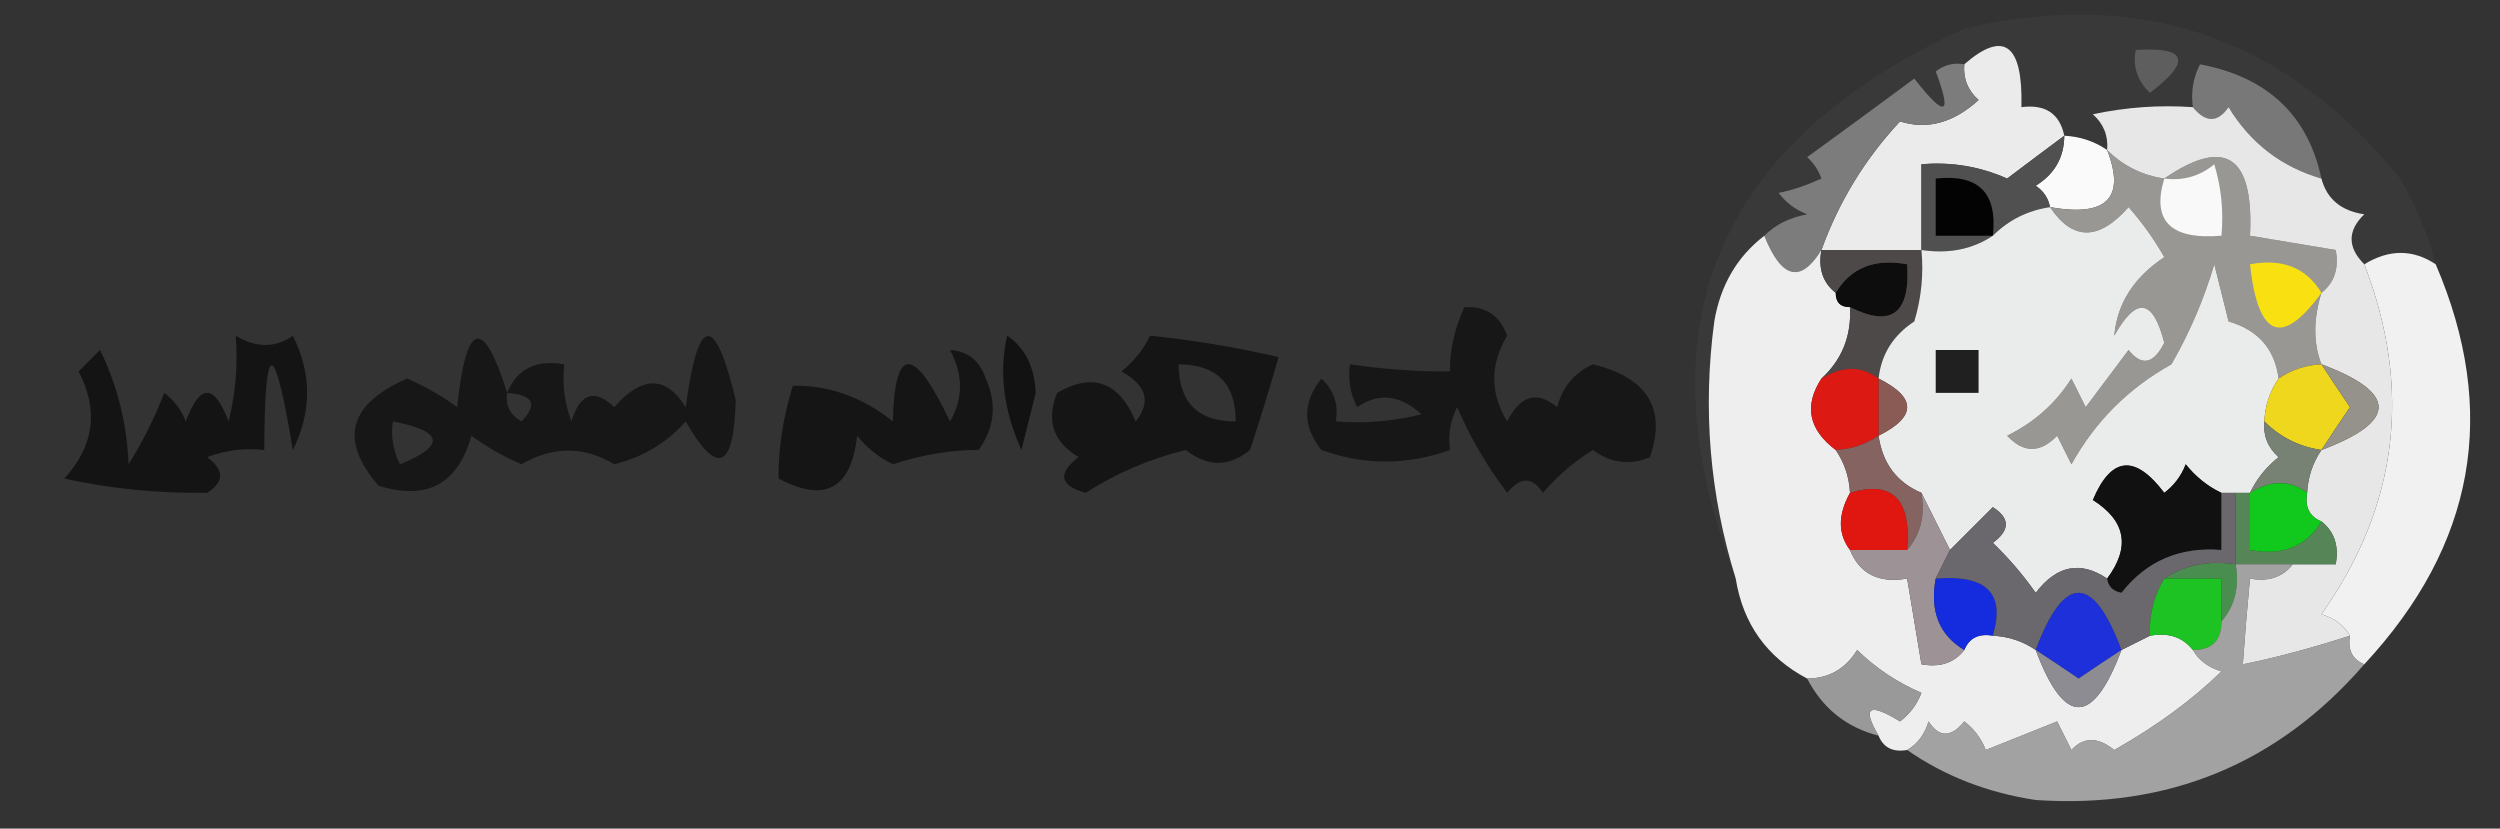 <?xml version="1.0" encoding="UTF-8"?>
<!DOCTYPE svg PUBLIC "-//W3C//DTD SVG 1.1//EN" "http://www.w3.org/Graphics/SVG/1.1/DTD/svg11.dtd">
<svg xmlns="http://www.w3.org/2000/svg" version="1.1" width="175px" height="58px" style="shape-rendering:geometricPrecision; text-rendering:geometricPrecision; image-rendering:optimizeQuality; fill-rule:evenodd; clip-rule:evenodd" xmlns:xlink="http://www.w3.org/1999/xlink">
<rect width="100%" height="100%" fill="#333333" stroke="none"/>
<g><path style="opacity:0.045" fill="#bababa" d="M 170.5,18.5 C 168.901,17.438 167.234,17.438 165.5,18.5C 164.316,17.312 164.316,16.145 165.5,15C 163.881,14.764 162.881,13.931 162.5,12.5C 161.553,8.057 158.72,5.391 154,4.5C 153.517,5.448 153.351,6.448 153.5,7.5C 151.143,7.337 148.81,7.503 146.5,8C 147.252,8.671 147.586,9.504 147.5,10.5C 146.609,9.89 145.609,9.557 144.5,9.5C 144.179,7.952 143.179,7.285 141.5,7.5C 141.61,3.086 140.276,2.086 137.5,4.5C 136.761,4.369 136.094,4.536 135.5,5C 136.673,8.11 136.173,8.277 134,5.5C 131.47,7.373 128.97,9.207 126.5,11C 126.957,11.414 127.291,11.914 127.5,12.5C 126.397,12.998 125.397,13.331 124.5,13.5C 125.025,14.192 125.692,14.692 126.5,15C 125.263,15.232 124.263,15.732 123.5,16.5C 121.59,17.975 120.424,19.975 120,22.5C 119.177,28.629 119.677,34.629 121.5,40.5C 114.737,22.839 120.07,10.006 137.5,2C 149.897,-0.881 160.064,2.619 168,12.5C 169.122,14.407 169.955,16.407 170.5,18.5 Z"/></g>
<g><path style="opacity:1" fill="#5e5e5e" d="M 149.5,3.5 C 153.099,3.262 153.433,4.262 150.5,6.5C 149.614,5.675 149.281,4.675 149.5,3.5 Z"/></g>
<g><path style="opacity:1" fill="#ebebeb" d="M 144.5,9.5 C 143.185,10.476 141.852,11.476 140.5,12.5C 138.591,11.652 136.591,11.318 134.5,11.5C 134.5,13.5 134.5,15.5 134.5,17.5C 132.167,17.5 129.833,17.5 127.5,17.5C 128.723,14.114 130.557,11.114 133,8.5C 134.904,9.102 136.737,8.602 138.5,7C 137.748,6.329 137.414,5.496 137.5,4.5C 140.276,2.086 141.61,3.086 141.5,7.5C 143.179,7.285 144.179,7.952 144.5,9.5 Z"/></g>
<g><path style="opacity:1" fill="#787878" d="M 162.5,12.5 C 159.685,11.676 157.518,10.009 156,7.5C 155.23,8.598 154.397,8.598 153.5,7.5C 153.351,6.448 153.517,5.448 154,4.5C 158.72,5.391 161.553,8.057 162.5,12.5 Z"/></g>
<g><path style="opacity:1" fill="#fafafa" d="M 144.5,9.5 C 145.609,9.557 146.609,9.89 147.5,10.5C 148.805,13.871 147.471,15.204 143.5,14.5C 143.389,13.883 143.056,13.383 142.5,13C 143.823,12.184 144.489,11.017 144.5,9.5 Z"/></g>
<g><path style="opacity:1" fill="#7c7c7c" d="M 137.5,4.5 C 137.414,5.496 137.748,6.329 138.5,7C 136.737,8.602 134.904,9.102 133,8.5C 130.557,11.114 128.723,14.114 127.5,17.5C 126.042,19.855 124.708,19.521 123.5,16.5C 124.263,15.732 125.263,15.232 126.5,15C 125.692,14.692 125.025,14.192 124.5,13.5C 125.397,13.331 126.397,12.998 127.5,12.5C 127.291,11.914 126.957,11.414 126.5,11C 128.97,9.207 131.47,7.373 134,5.5C 136.173,8.277 136.673,8.11 135.5,5C 136.094,4.536 136.761,4.369 137.5,4.5 Z"/></g>
<g><path style="opacity:1" fill="#505050" d="M 144.5,9.5 C 144.489,11.017 143.823,12.184 142.5,13C 143.056,13.383 143.389,13.883 143.5,14.5C 141.938,14.733 140.605,15.399 139.5,16.5C 138.081,17.451 136.415,17.785 134.5,17.5C 134.5,15.5 134.5,13.5 134.5,11.5C 136.591,11.318 138.591,11.652 140.5,12.5C 141.852,11.476 143.185,10.476 144.5,9.5 Z"/></g>
<g><path style="opacity:1" fill="#030303" d="M 139.5,16.5 C 138.167,16.5 136.833,16.5 135.5,16.5C 135.5,15.167 135.5,13.833 135.5,12.5C 138.5,12.167 139.833,13.5 139.5,16.5 Z"/></g>
<g><path style="opacity:1" fill="#eeeeee" d="M 123.5,16.5 C 124.708,19.521 126.042,19.855 127.5,17.5C 127.263,18.791 127.596,19.791 128.5,20.5C 128.5,21.167 128.833,21.5 129.5,21.5C 129.608,23.514 128.942,25.18 127.5,26.5C 126.266,28.398 126.599,30.065 128.5,31.5C 129.11,32.391 129.443,33.391 129.5,34.5C 128.646,36.035 128.646,37.368 129.5,38.5C 130.183,40.176 131.517,40.843 133.5,40.5C 133.833,42.5 134.167,44.5 134.5,46.5C 135.791,46.737 136.791,46.404 137.5,45.5C 137.842,44.662 138.508,44.328 139.5,44.5C 140.609,44.557 141.609,44.89 142.5,45.5C 144.5,50.833 146.5,50.833 148.5,45.5C 149.167,45.167 149.833,44.833 150.5,44.5C 151.791,44.263 152.791,44.596 153.5,45.5C 153.918,46.222 154.584,46.722 155.5,47C 153.454,48.996 150.954,50.829 148,52.5C 146.85,51.576 145.85,51.576 145,52.5C 144.667,51.833 144.333,51.167 144,50.5C 142.333,51.167 140.667,51.833 139,52.5C 138.692,51.692 138.192,51.025 137.5,50.5C 136.575,51.641 135.741,51.641 135,50.5C 134.722,51.416 134.222,52.083 133.5,52.5C 132.508,52.672 131.842,52.338 131.5,51.5C 130.321,49.493 130.821,49.16 133,50.5C 133.692,49.975 134.192,49.308 134.5,48.5C 132.807,47.772 131.307,46.772 130,45.5C 129.184,46.823 128.017,47.489 126.5,47.5C 123.677,46.008 122.01,43.674 121.5,40.5C 119.677,34.629 119.177,28.629 120,22.5C 120.424,19.975 121.59,17.975 123.5,16.5 Z"/></g>
<g><path style="opacity:1" fill="#989793" d="M 147.5,10.5 C 148.605,11.601 149.938,12.267 151.5,12.5C 155.777,9.568 157.777,10.901 157.5,16.5C 159.5,16.833 161.5,17.167 163.5,17.5C 163.737,18.791 163.404,19.791 162.5,20.5C 161.929,22.36 161.929,24.027 162.5,25.5C 161.391,25.557 160.391,25.89 159.5,26.5C 159.238,24.436 158.071,23.103 156,22.5C 155.667,21.167 155.333,19.833 155,18.5C 154.275,20.949 153.275,23.283 152,25.5C 149,27.167 146.667,29.5 145,32.5C 144.667,31.833 144.333,31.167 144,30.5C 142.817,31.731 141.651,31.731 140.5,30.5C 142.39,29.576 143.89,28.243 145,26.5C 145.333,27.167 145.667,27.833 146,28.5C 147,27.167 148,25.833 149,24.5C 149.914,25.654 150.747,25.487 151.5,24C 150.711,20.903 149.544,20.736 148,23.5C 148.195,21.255 149.362,19.422 151.5,18C 150.789,16.745 149.956,15.579 149,14.5C 146.916,16.863 145.083,16.863 143.5,14.5C 147.471,15.204 148.805,13.871 147.5,10.5 Z"/></g>
<g><path style="opacity:1" fill="#f9f9f9" d="M 151.5,12.5 C 152.822,12.67 153.989,12.337 155,11.5C 155.494,13.134 155.66,14.801 155.5,16.5C 151.935,16.799 150.602,15.465 151.5,12.5 Z"/></g>
<g><path style="opacity:1" fill="#f1f1f1" d="M 170.5,18.5 C 174.927,28.817 173.26,38.151 165.5,46.5C 164.662,46.158 164.328,45.492 164.5,44.5C 164.082,43.778 163.416,43.278 162.5,43C 167.871,35.392 168.871,27.225 165.5,18.5C 167.234,17.438 168.901,17.438 170.5,18.5 Z"/></g>
<g><path style="opacity:1" fill="#0d0d0d" d="M 129.5,21.5 C 128.833,21.5 128.5,21.167 128.5,20.5C 129.552,18.744 131.219,18.077 133.5,18.5C 133.733,21.954 132.4,22.954 129.5,21.5 Z"/></g>
<g><path style="opacity:1" fill="#f9e111" d="M 162.5,20.5 C 159.73,24.304 158.064,23.638 157.5,18.5C 159.781,18.077 161.448,18.744 162.5,20.5 Z"/></g>
<g><path style="opacity:0.55" fill="#000000" d="M 102.5,21.5 C 103.995,21.415 104.995,22.081 105.5,23.5C 104.294,25.516 104.294,27.516 105.5,29.5C 106.428,27.665 107.594,27.332 109,28.5C 109.368,27.09 110.201,26.09 111.5,25.5C 115.327,26.436 116.66,28.603 115.5,32C 114.101,32.595 112.768,32.428 111.5,31.5C 110.186,32.313 109.019,33.313 108,34.5C 107.259,33.359 106.425,33.359 105.5,34.5C 104.087,32.632 102.92,30.632 102,28.5C 101.517,29.448 101.351,30.448 101.5,31.5C 98.474,32.577 95.474,32.577 92.5,31.5C 91.167,29.833 91.167,28.167 92.5,26.5C 93.386,27.325 93.719,28.325 93.5,29.5C 95.527,29.662 97.527,29.495 99.5,29C 98.007,27.632 96.507,27.465 95,28.5C 94.517,27.552 94.35,26.552 94.5,25.5C 96.87,25.851 99.203,26.018 101.5,26C 101.47,24.571 101.803,23.071 102.5,21.5 Z"/></g>
<g><path style="opacity:1" fill="#e7e7e7" d="M 153.5,7.5 C 154.397,8.598 155.23,8.598 156,7.5C 157.518,10.009 159.685,11.676 162.5,12.5C 162.881,13.931 163.881,14.764 165.5,15C 164.316,16.145 164.316,17.312 165.5,18.5C 168.871,27.225 167.871,35.392 162.5,43C 163.416,43.278 164.082,43.778 164.5,44.5C 161.737,45.386 159.237,46.053 157,46.5C 157.135,44.575 157.302,42.575 157.5,40.5C 158.791,40.737 159.791,40.404 160.5,39.5C 161.5,39.5 162.5,39.5 163.5,39.5C 163.737,38.209 163.404,37.209 162.5,36.5C 161.662,36.158 161.328,35.492 161.5,34.5C 161.557,33.391 161.89,32.391 162.5,31.5C 167.833,29.5 167.833,27.5 162.5,25.5C 161.929,24.027 161.929,22.36 162.5,20.5C 163.404,19.791 163.737,18.791 163.5,17.5C 161.5,17.167 159.5,16.833 157.5,16.5C 157.777,10.901 155.777,9.568 151.5,12.5C 149.938,12.267 148.605,11.601 147.5,10.5C 147.586,9.504 147.252,8.671 146.5,8C 148.81,7.503 151.143,7.337 153.5,7.5 Z"/></g>
<g><path style="opacity:1" fill="#4e4949" d="M 127.5,17.5 C 129.833,17.5 132.167,17.5 134.5,17.5C 134.66,19.199 134.494,20.866 134,22.5C 132.519,23.471 131.685,24.804 131.5,26.5C 130.298,25.595 128.964,25.595 127.5,26.5C 128.942,25.18 129.608,23.514 129.5,21.5C 132.4,22.954 133.733,21.954 133.5,18.5C 131.219,18.077 129.552,18.744 128.5,20.5C 127.596,19.791 127.263,18.791 127.5,17.5 Z"/></g>
<g><path style="opacity:0.601" fill="#000000" d="M 16.5,23.5 C 17.94,24.363 19.274,24.363 20.5,23.5C 21.833,26.167 21.833,28.833 20.5,31.5C 19.193,23.606 18.527,23.606 18.5,31.5C 17.127,31.343 15.793,31.51 14.5,32C 15.711,32.893 15.711,33.726 14.5,34.5C 11.024,34.539 7.691,34.206 4.5,33.5C 6.592,31.211 6.926,28.711 5.5,26C 6,25.5 6.5,25 7,24.5C 8.216,26.962 8.882,29.629 9,32.5C 9.98,30.941 10.813,29.274 11.5,27.5C 12.192,28.025 12.692,28.692 13,29.5C 14,26.833 15,26.833 16,29.5C 16.495,27.527 16.662,25.527 16.5,23.5 Z"/></g>
<g><path style="opacity:0.557" fill="#000000" d="M 35.5,27.5 C 36.183,25.823 37.517,25.157 39.5,25.5C 39.343,26.873 39.51,28.207 40,29.5C 40.605,27.519 41.605,27.185 43,28.5C 44.943,26.285 46.609,26.285 48,28.5C 48.866,22.039 50.032,21.872 51.5,28C 51.377,32.853 50.211,33.353 48,29.5C 46.663,31.004 44.996,32.004 43,32.5C 40.868,31.22 38.702,31.22 36.5,32.5C 35.252,31.96 34.085,31.293 33,30.5C 32.05,33.892 29.883,35.059 26.5,34C 23.727,30.795 24.393,28.295 28.5,26.5C 29.748,27.04 30.915,27.707 32,28.5C 32.639,22.458 33.805,22.125 35.5,27.5 Z M 35.5,27.5 C 37.337,27.64 37.67,28.306 36.5,29.5C 35.703,29.043 35.369,28.376 35.5,27.5 Z M 27.5,29.5 C 31.051,30.186 31.217,31.186 28,32.5C 27.517,31.552 27.351,30.552 27.5,29.5 Z"/></g>
<g><path style="opacity:0.647" fill="#000000" d="M 70.5,23.5 C 71.748,24.334 72.415,25.667 72.5,27.5C 72.167,28.833 71.833,30.167 71.5,31.5C 70.25,28.728 69.917,26.061 70.5,23.5 Z"/></g>
<g><path style="opacity:0.597" fill="#000000" d="M 80.5,23.5 C 83.522,23.804 86.522,24.304 89.5,25C 88.888,27.147 88.221,29.314 87.5,31.5C 86.032,32.695 84.532,32.695 83,31.5C 80.468,32.119 78.135,33.119 76,34.5C 74.174,33.99 74.007,33.156 75.5,32C 73.717,30.933 73.217,29.433 74,27.5C 76.493,26.055 78.326,26.721 79.5,29.5C 80.594,28.132 80.26,26.965 78.5,26C 79.38,25.292 80.047,24.458 80.5,23.5 Z M 82.5,25.5 C 85.179,25.525 86.512,26.858 86.5,29.5C 83.858,29.512 82.525,28.179 82.5,25.5 Z"/></g>
<g><path style="opacity:1" fill="#eaebeb" d="M 143.5,14.5 C 145.083,16.863 146.916,16.863 149,14.5C 149.956,15.579 150.789,16.745 151.5,18C 149.362,19.422 148.195,21.255 148,23.5C 149.544,20.736 150.711,20.903 151.5,24C 150.747,25.487 149.914,25.654 149,24.5C 148,25.833 147,27.167 146,28.5C 145.667,27.833 145.333,27.167 145,26.5C 143.89,28.243 142.39,29.576 140.5,30.5C 141.651,31.731 142.817,31.731 144,30.5C 144.333,31.167 144.667,31.833 145,32.5C 146.667,29.5 149,27.167 152,25.5C 153.275,23.283 154.275,20.949 155,18.5C 155.333,19.833 155.667,21.167 156,22.5C 158.071,23.103 159.238,24.436 159.5,26.5C 158.89,27.391 158.557,28.391 158.5,29.5C 158.414,30.496 158.748,31.329 159.5,32C 158.619,32.708 157.953,33.542 157.5,34.5C 157.167,34.5 156.833,34.5 156.5,34.5C 156.167,34.5 155.833,34.5 155.5,34.5C 154.542,34.047 153.708,33.38 153,32.5C 152.692,33.308 152.192,33.975 151.5,34.5C 149.449,31.785 147.783,31.952 146.5,35C 148.81,36.459 149.143,38.292 147.5,40.5C 145.632,39.243 143.965,39.576 142.5,41.5C 141.618,40.24 140.618,39.074 139.5,38C 140.711,37.107 140.711,36.274 139.5,35.5C 138.452,36.548 137.452,37.548 136.5,38.5C 135.833,37.167 135.167,35.833 134.5,34.5C 132.771,33.764 131.771,32.431 131.5,30.5C 134.167,29.167 134.167,27.833 131.5,26.5C 131.685,24.804 132.519,23.471 134,22.5C 134.494,20.866 134.66,19.199 134.5,17.5C 136.415,17.785 138.081,17.451 139.5,16.5C 140.605,15.399 141.938,14.733 143.5,14.5 Z"/></g>
<g><path style="opacity:0.593" fill="#000000" d="M 66.5,24.5 C 67.75,24.577 68.583,25.244 69,26.5C 69.797,28.259 69.631,29.925 68.5,31.5C 66.588,31.488 64.588,31.821 62.5,32.5C 61.522,32.023 60.689,31.357 60,30.5C 59.582,34.222 57.749,35.222 54.5,33.5C 54.479,31.398 54.813,29.232 55.5,27C 58.025,26.959 60.358,27.793 62.5,29.5C 62.626,24.154 63.959,24.154 66.5,29.5C 67.434,27.905 67.434,26.238 66.5,24.5 Z"/></g>
<g><path style="opacity:1" fill="#202020" d="M 135.5,24.5 C 136.5,24.5 137.5,24.5 138.5,24.5C 138.5,25.5 138.5,26.5 138.5,27.5C 137.5,27.5 136.5,27.5 135.5,27.5C 135.5,26.5 135.5,25.5 135.5,24.5 Z"/></g>
<g><path style="opacity:1" fill="#8a5a55" d="M 131.5,26.5 C 134.167,27.833 134.167,29.167 131.5,30.5C 131.5,29.167 131.5,27.833 131.5,26.5 Z"/></g>
<g><path style="opacity:1" fill="#eed71d" d="M 162.5,25.5 C 163.141,26.482 163.807,27.482 164.5,28.5C 163.807,29.518 163.141,30.518 162.5,31.5C 160.938,31.267 159.605,30.601 158.5,29.5C 158.557,28.391 158.89,27.391 159.5,26.5C 160.391,25.89 161.391,25.557 162.5,25.5 Z"/></g>
<g><path style="opacity:1" fill="#dd1914" d="M 131.5,26.5 C 131.5,27.833 131.5,29.167 131.5,30.5C 130.609,31.11 129.609,31.443 128.5,31.5C 126.599,30.065 126.266,28.398 127.5,26.5C 128.964,25.595 130.298,25.595 131.5,26.5 Z"/></g>
<g><path style="opacity:1" fill="#94928b" d="M 162.5,25.5 C 167.833,27.5 167.833,29.5 162.5,31.5C 163.141,30.518 163.807,29.518 164.5,28.5C 163.807,27.482 163.141,26.482 162.5,25.5 Z"/></g>
<g><path style="opacity:1" fill="#846360" d="M 131.5,30.5 C 131.771,32.431 132.771,33.764 134.5,34.5C 134.768,36.099 134.434,37.432 133.5,38.5C 133.799,34.935 132.465,33.602 129.5,34.5C 129.443,33.391 129.11,32.391 128.5,31.5C 129.609,31.443 130.609,31.11 131.5,30.5 Z"/></g>
<g><path style="opacity:1" fill="#778174" d="M 158.5,29.5 C 159.605,30.601 160.938,31.267 162.5,31.5C 161.89,32.391 161.557,33.391 161.5,34.5C 160.298,33.595 158.964,33.595 157.5,34.5C 157.953,33.542 158.619,32.708 159.5,32C 158.748,31.329 158.414,30.496 158.5,29.5 Z"/></g>
<g><path style="opacity:1" fill="#111111" d="M 155.5,34.5 C 155.5,35.833 155.5,37.167 155.5,38.5C 152.592,38.262 150.258,39.262 148.5,41.5C 147.893,41.376 147.56,41.043 147.5,40.5C 149.143,38.292 148.81,36.459 146.5,35C 147.783,31.952 149.449,31.785 151.5,34.5C 152.192,33.975 152.692,33.308 153,32.5C 153.708,33.38 154.542,34.047 155.5,34.5 Z"/></g>
<g><path style="opacity:1" fill="#e01711" d="M 133.5,38.5 C 132.167,38.5 130.833,38.5 129.5,38.5C 128.646,37.368 128.646,36.035 129.5,34.5C 132.465,33.602 133.799,34.935 133.5,38.5 Z"/></g>
<g><path style="opacity:1" fill="#9d9396" d="M 134.5,34.5 C 135.167,35.833 135.833,37.167 136.5,38.5C 136.167,39.167 135.833,39.833 135.5,40.5C 135.077,42.781 135.744,44.448 137.5,45.5C 136.791,46.404 135.791,46.737 134.5,46.5C 134.167,44.5 133.833,42.5 133.5,40.5C 131.517,40.843 130.183,40.176 129.5,38.5C 130.833,38.5 132.167,38.5 133.5,38.5C 134.434,37.432 134.768,36.099 134.5,34.5 Z"/></g>
<g><path style="opacity:1" fill="#568558" d="M 156.5,34.5 C 156.833,34.5 157.167,34.5 157.5,34.5C 157.5,35.833 157.5,37.167 157.5,38.5C 159.781,38.923 161.448,38.256 162.5,36.5C 163.404,37.209 163.737,38.209 163.5,39.5C 162.5,39.5 161.5,39.5 160.5,39.5C 159.167,39.5 157.833,39.5 156.5,39.5C 156.5,37.833 156.5,36.167 156.5,34.5 Z"/></g>
<g><path style="opacity:1" fill="#11c91c" d="M 161.5,34.5 C 161.328,35.492 161.662,36.158 162.5,36.5C 161.448,38.256 159.781,38.923 157.5,38.5C 157.5,37.167 157.5,35.833 157.5,34.5C 158.964,33.595 160.298,33.595 161.5,34.5 Z"/></g>
<g><path style="opacity:1" fill="#498e4e" d="M 151.5,40.5 C 152.919,39.549 154.585,39.215 156.5,39.5C 156.768,41.099 156.434,42.432 155.5,43.5C 155.5,42.5 155.5,41.5 155.5,40.5C 154.167,40.5 152.833,40.5 151.5,40.5 Z"/></g>
<g><path style="opacity:1" fill="#152cde" d="M 135.5,40.5 C 139.065,40.202 140.398,41.535 139.5,44.5C 138.508,44.328 137.842,44.662 137.5,45.5C 135.744,44.448 135.077,42.781 135.5,40.5 Z"/></g>
<g><path style="opacity:1" fill="#6a686c" d="M 155.5,34.5 C 155.833,34.5 156.167,34.5 156.5,34.5C 156.5,36.167 156.5,37.833 156.5,39.5C 154.585,39.215 152.919,39.549 151.5,40.5C 150.766,41.708 150.433,43.041 150.5,44.5C 149.833,44.833 149.167,45.167 148.5,45.5C 146.5,40.167 144.5,40.167 142.5,45.5C 141.609,44.89 140.609,44.557 139.5,44.5C 140.398,41.535 139.065,40.202 135.5,40.5C 135.833,39.833 136.167,39.167 136.5,38.5C 137.452,37.548 138.452,36.548 139.5,35.5C 140.711,36.274 140.711,37.107 139.5,38C 140.618,39.074 141.618,40.24 142.5,41.5C 143.965,39.576 145.632,39.243 147.5,40.5C 147.56,41.043 147.893,41.376 148.5,41.5C 150.258,39.262 152.592,38.262 155.5,38.5C 155.5,37.167 155.5,35.833 155.5,34.5 Z"/></g>
<g><path style="opacity:1" fill="#1dc323" d="M 151.5,40.5 C 152.833,40.5 154.167,40.5 155.5,40.5C 155.5,41.5 155.5,42.5 155.5,43.5C 155.5,44.833 154.833,45.5 153.5,45.5C 152.791,44.596 151.791,44.263 150.5,44.5C 150.433,43.041 150.766,41.708 151.5,40.5 Z"/></g>
<g><path style="opacity:1" fill="#1e30d9" d="M 148.5,45.5 C 147.518,46.141 146.518,46.807 145.5,47.5C 144.482,46.807 143.482,46.141 142.5,45.5C 144.5,40.167 146.5,40.167 148.5,45.5 Z"/></g>
<g><path style="opacity:1" fill="#8d8c92" d="M 142.5,45.5 C 143.482,46.141 144.482,46.807 145.5,47.5C 146.518,46.807 147.518,46.141 148.5,45.5C 146.5,50.833 144.5,50.833 142.5,45.5 Z"/></g>
<g><path style="opacity:0.882" fill="#a7a7a7" d="M 131.5,51.5 C 129.251,50.92 127.585,49.587 126.5,47.5C 128.017,47.489 129.184,46.823 130,45.5C 131.307,46.772 132.807,47.772 134.5,48.5C 134.192,49.308 133.692,49.975 133,50.5C 130.821,49.16 130.321,49.493 131.5,51.5 Z"/></g>
<g><path style="opacity:0.843" fill="#b7b6b7" d="M 156.5,39.5 C 157.833,39.5 159.167,39.5 160.5,39.5C 159.791,40.404 158.791,40.737 157.5,40.5C 157.302,42.575 157.135,44.575 157,46.5C 159.237,46.053 161.737,45.386 164.5,44.5C 164.328,45.492 164.662,46.158 165.5,46.5C 159.465,53.46 151.799,56.627 142.5,56C 139.135,55.495 136.135,54.328 133.5,52.5C 134.222,52.083 134.722,51.416 135,50.5C 135.741,51.641 136.575,51.641 137.5,50.5C 138.192,51.025 138.692,51.692 139,52.5C 140.667,51.833 142.333,51.167 144,50.5C 144.333,51.167 144.667,51.833 145,52.5C 145.85,51.576 146.85,51.576 148,52.5C 150.954,50.829 153.454,48.996 155.5,47C 154.584,46.722 153.918,46.222 153.5,45.5C 154.833,45.5 155.5,44.833 155.5,43.5C 156.434,42.432 156.768,41.099 156.5,39.5 Z"/></g>
</svg>
